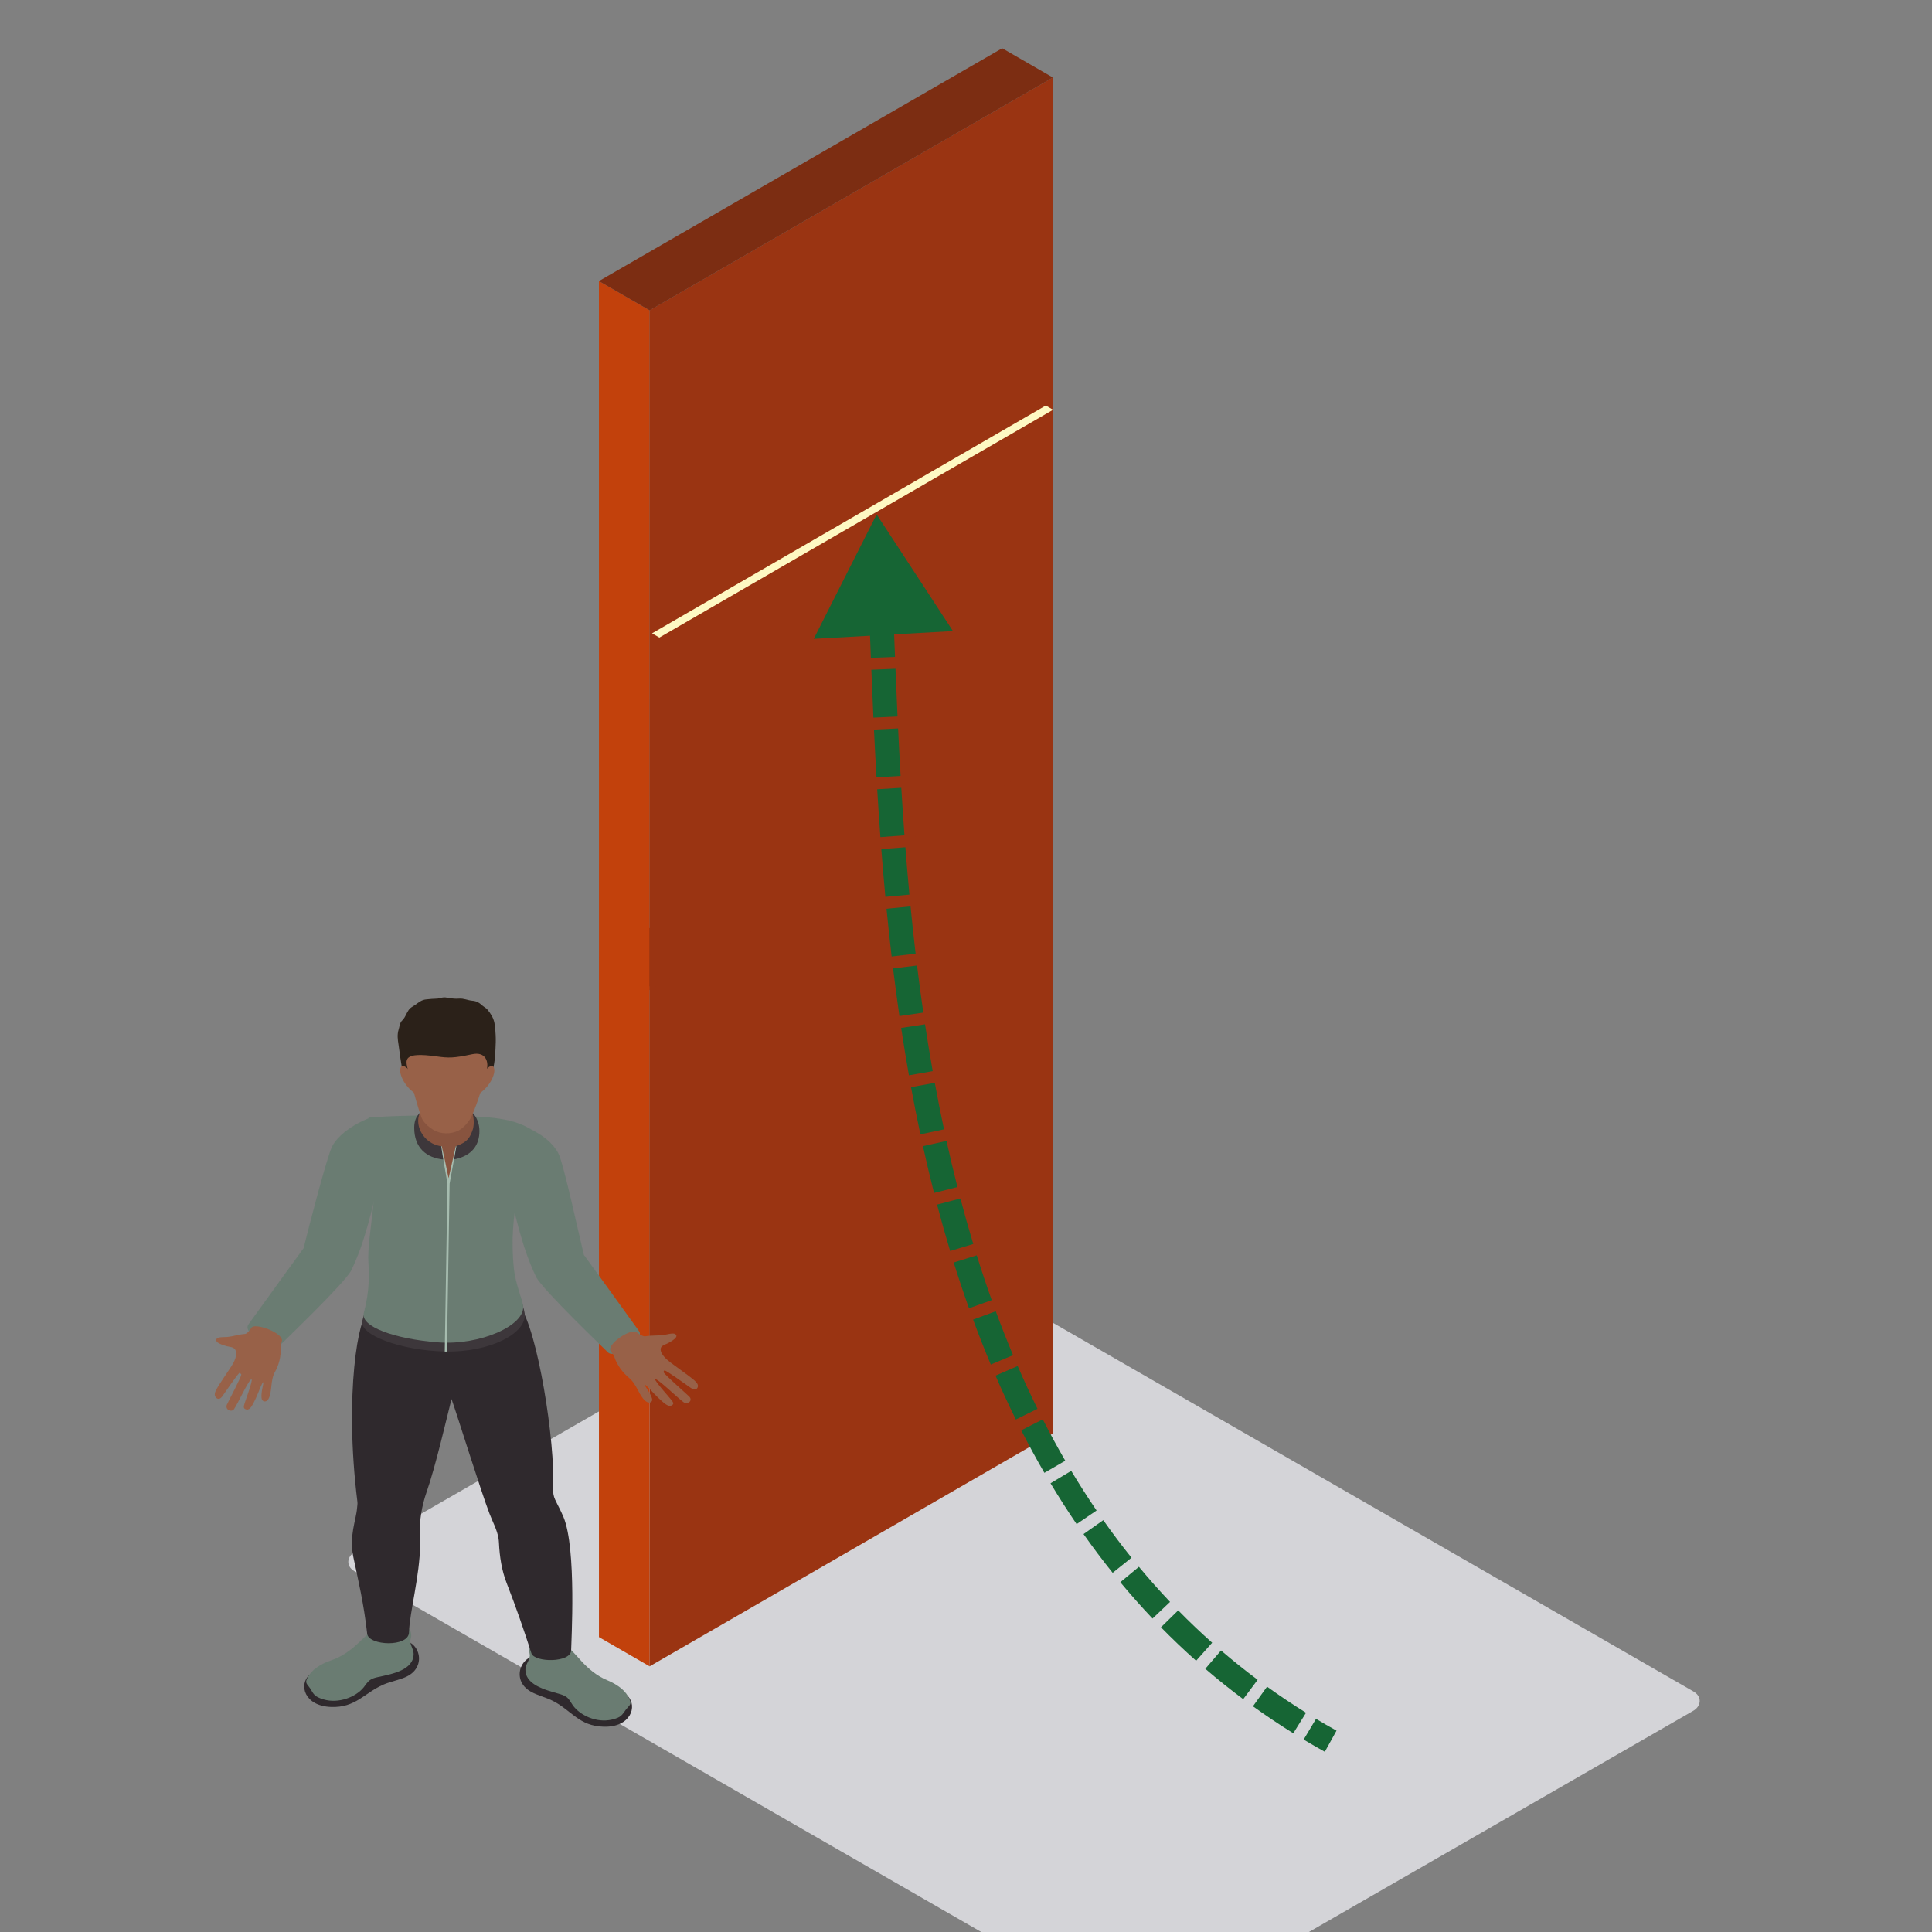 <svg width="800" height="800" viewBox="0 0 800 800" fill="none" xmlns="http://www.w3.org/2000/svg">
<rect x="0" y="0" width="800" height="800" fill="#808080" stroke="none"/>
<g clip-path="url(#clip0_7666_22716)">
<rect width="385.531" height="269.872" rx="8" transform="matrix(0.867 0.499 -0.867 0.499 373.882 512)" fill="#D4D4D8"/>
<rect width="24.241" height="281.496" transform="matrix(0.866 0.5 3.18436e-05 1 248 396.385)" fill="#C2410C"/>
<rect width="192.824" height="281.496" transform="matrix(0.866 -0.5 -3.18436e-05 1 268.995 408.504)" fill="#9A3412"/>
<rect width="192.824" height="24.241" transform="matrix(0.866 -0.5 0.866 0.5 248 396.387)" fill="#7C2D12"/>
<rect width="24.241" height="281.496" transform="matrix(0.866 0.5 3.18436e-05 1 248 116.385)" fill="#C2410C"/>
<rect width="192.824" height="281.496" transform="matrix(0.866 -0.5 -3.18436e-05 1 268.995 128.504)" fill="#9A3412"/>
<rect width="192.824" height="24.241" transform="matrix(0.866 -0.5 0.866 0.5 248 116.387)" fill="#7C2D12"/>
<rect width="188.261" height="3.499" transform="matrix(0.866 -0.501 0.866 0.501 270 262.248)" fill="#FEF9C3"/>
<path d="M363 213L336.959 264.529L394.604 261.317L363 213ZM358.798 227.999C359.1 234.306 359.377 240.874 359.649 247.681L369.641 247.281C369.369 240.462 369.09 233.865 368.786 227.521L358.798 227.999ZM359.847 252.678C360.097 259.056 360.349 265.655 360.615 272.4L370.607 272.005C370.341 265.252 370.091 258.69 369.84 252.287L359.847 252.678ZM360.812 277.331C361.072 283.793 361.351 290.405 361.661 297.148L371.651 296.688C371.342 289.97 371.064 283.378 370.804 276.928L360.812 277.331ZM361.894 302.1C362.205 308.583 362.548 315.18 362.934 321.877L372.918 321.301C372.533 314.641 372.192 308.077 371.883 301.621L361.894 302.1ZM363.227 326.824C363.622 333.344 364.06 339.952 364.553 346.635L374.525 345.9C374.037 339.265 373.601 332.7 373.209 326.22L363.227 326.824ZM364.928 351.602C365.433 358.129 365.991 364.723 366.613 371.372L376.57 370.441C375.953 363.849 375.399 357.308 374.898 350.83L364.928 351.602ZM367.086 376.303C367.727 382.844 368.431 389.435 369.208 396.063L379.14 394.899C378.371 388.338 377.673 381.81 377.038 375.328L367.086 376.303ZM369.8 401.008C370.601 407.551 371.475 414.127 372.43 420.724L382.327 419.291C381.383 412.771 380.519 406.268 379.726 399.793L369.8 401.008ZM373.156 425.639C374.141 432.17 375.207 438.72 376.364 445.277L386.212 443.539C385.071 437.069 384.017 430.602 383.044 424.148L373.156 425.639ZM377.245 450.172C378.439 456.685 379.725 463.202 381.11 469.712L390.891 467.631C389.526 461.218 388.259 454.794 387.081 448.369L377.245 450.172ZM382.166 474.584C383.595 481.062 385.126 487.531 386.766 493.98L396.458 491.515C394.845 485.174 393.339 478.809 391.931 472.429L382.166 474.584ZM388.016 498.806C389.708 505.234 391.513 511.638 393.436 518.009L403.009 515.118C401.122 508.866 399.35 502.577 397.686 496.26L388.016 498.806ZM394.902 522.78C396.887 529.135 398.994 535.453 401.231 541.724L410.649 538.364C408.459 532.224 406.394 526.032 404.447 519.798L394.902 522.78ZM402.934 546.42C405.24 552.675 407.679 558.88 410.26 565.024L419.48 561.151C416.959 555.149 414.574 549.082 412.317 542.961L402.934 546.42ZM412.224 569.624C414.881 575.747 417.682 581.805 420.636 587.789L429.603 583.362C426.724 577.531 423.992 571.622 421.398 565.643L412.224 569.624ZM422.882 592.265C425.915 598.216 429.104 604.087 432.457 609.869L441.108 604.853C437.849 599.232 434.746 593.519 431.791 587.723L422.882 592.265ZM435.003 614.189C438.436 619.921 442.034 625.56 445.807 631.095L454.07 625.463C450.411 620.095 446.917 614.621 443.582 609.051L435.003 614.189ZM448.665 635.221C452.509 640.681 456.529 646.036 460.732 651.272L468.531 645.013C464.462 639.944 460.569 634.758 456.841 629.464L448.665 635.221ZM463.904 655.16C468.163 660.294 472.604 665.31 477.235 670.196L484.493 663.316C480.016 658.594 475.722 653.744 471.601 648.775L463.904 655.16ZM480.728 673.819C485.391 678.576 490.242 683.203 495.286 687.69L501.932 680.219C497.06 675.885 492.375 671.415 487.868 666.818L480.728 673.819ZM499.089 691.014C504.131 695.346 509.362 699.54 514.788 703.587L520.766 695.57C515.526 691.662 510.474 687.612 505.605 683.429L499.089 691.014ZM518.816 706.537C524.197 710.409 529.764 714.138 535.525 717.716L540.801 709.221C535.233 705.763 529.854 702.16 524.657 698.42L518.816 706.537ZM539.806 720.325C542.683 722.046 545.607 723.729 548.578 725.374L553.422 716.626C550.548 715.034 547.72 713.406 544.939 711.743L539.806 720.325Z" fill="#166534"/>
<path fill-rule="evenodd" clip-rule="evenodd" d="M219.753 700.445C222.659 702.09 226.102 702.828 229.079 704.372C236.799 708.381 239.748 714.72 249.99 714.992C261.092 715.289 264.119 706.589 259.896 702.26C259.122 701.467 226.208 685.904 223.554 685.607C215.653 684.722 211.377 695.71 219.753 700.445Z" fill="#2F292D"/>
<path fill-rule="evenodd" clip-rule="evenodd" d="M217.598 690.836C217.038 697.558 225.733 699.727 231.39 701.344C232.565 701.68 233.764 702.06 234.687 702.792C235.791 703.67 236.373 704.945 237.154 706.066C240.078 710.255 246.974 713.52 253.312 712.064C257.401 711.127 257.55 710.06 259.197 707.881C260.205 706.543 261.404 705.967 260.968 704.466C260.194 701.791 257.759 698.379 251.328 695.695C247.155 693.951 243.73 691.082 240.802 687.887C237.874 684.692 235.053 681.292 231.177 679.059C228.508 677.525 217.836 677.851 219.32 684.925C219.742 686.941 217.769 688.778 217.598 690.836Z" fill="#6A7C72"/>
<path fill-rule="evenodd" clip-rule="evenodd" d="M168.363 694.247C165.328 695.704 161.836 696.218 158.745 697.566C150.727 701.068 147.285 707.203 137.046 706.816C125.948 706.398 123.62 697.528 128.173 693.48C129.007 692.739 163.075 679.332 165.743 679.205C173.693 678.828 177.09 690.061 168.363 694.247Z" fill="#2F292D"/>
<path fill-rule="evenodd" clip-rule="evenodd" d="M171.273 684.803C171.294 691.541 162.45 693.148 156.679 694.398C155.48 694.656 154.255 694.957 153.276 695.631C152.108 696.433 151.427 697.669 150.557 698.736C147.31 702.727 140.169 705.539 133.965 703.682C129.959 702.484 129.895 701.411 128.429 699.129C127.527 697.73 126.378 697.078 126.931 695.608C127.914 692.995 130.615 689.746 137.241 687.48C141.543 686.011 145.184 683.368 148.36 680.368C151.533 677.371 154.617 674.16 158.66 672.183C161.442 670.821 172.064 671.834 170.024 678.796C169.442 680.78 171.262 682.739 171.273 684.803Z" fill="#6A7C72"/>
<path fill-rule="evenodd" clip-rule="evenodd" d="M233.328 628.177C232.103 625.26 230.89 623.183 229.846 620.918C229.218 619.55 228.973 618.071 229.044 616.592C229.977 596.946 222.606 550.758 215.178 540.688L152.513 543.656C148.641 543.831 142.391 576.986 147.998 621.886C148.101 622.714 147.927 623.547 147.86 624.378C147.441 629.66 144.46 635.826 146.341 644.877C148.346 654.52 150.593 663.565 152.041 676.492C152.598 681.477 169.356 682.195 169.356 675.86C169.573 667.974 173.917 651.849 173.917 639.973C173.917 639.216 173.885 637.51 173.828 635.532C173.661 629.529 174.641 623.554 176.643 617.828C180.337 607.237 184.752 588.07 186.956 579.312C188.94 584.689 199.147 617.579 202.71 626.819C204.034 630.247 205.897 633.557 206.44 637.155C206.529 637.737 206.582 638.318 206.607 638.9C206.884 644.564 207.718 650.207 209.808 655.552C213.694 665.505 217.027 675.208 220.04 684.585C221.279 688.442 236.504 688.643 236.504 683.269C236.504 680.352 238.815 641.245 233.328 628.177Z" fill="#2F292D"/>
<path fill-rule="evenodd" clip-rule="evenodd" d="M152.513 536.445C151.554 541.736 150.404 545.327 150.021 546.973C148.694 552.708 165.726 559.184 184.234 559.632C202.795 560.079 218.347 552.111 217.258 543.778C217.077 542.378 216.14 539.621 215.221 536.445H152.513Z" fill="#3D373B"/>
<path fill-rule="evenodd" clip-rule="evenodd" d="M152.562 462.807C159.043 489.242 151.639 510.313 152.562 523.138C153.35 534.1 151.21 541.264 150.621 543.768C149.315 549.293 163.181 554.408 181.277 555.836C198.945 557.229 217.669 548.714 216.598 540.688C216.267 538.203 213.421 531.33 212.811 525.522C210.259 501.201 217.055 485.855 220.324 468.011C212.016 462.158 198.079 462.234 184.66 461.995C163.806 461.621 152.562 462.807 152.562 462.807Z" fill="#6A7C72"/>
<path fill-rule="evenodd" clip-rule="evenodd" d="M264.634 551.218C258.419 542.515 241.764 519.61 241.764 519.61C239.602 510.731 233.448 482.225 231.33 477.851C229.211 473.48 224.217 469.192 216.583 466.234C213.563 465.061 208.169 468.262 206.682 470.905L210.376 491.554C213.773 504.21 216.207 516.843 222.01 528.77C224.508 533.895 250.785 559.011 251.744 559.998C254.498 562.848 267.257 554.893 264.634 551.218Z" fill="#6A7C72"/>
<path fill-rule="evenodd" clip-rule="evenodd" d="M102.843 548.455C109.057 539.752 125.713 516.847 125.713 516.847C127.874 507.968 135.341 479.228 137.46 474.854C139.579 470.484 145.646 465.764 153.28 462.806C156.301 461.633 159.308 465.499 160.795 468.142L157.1 488.791C153.704 501.447 151.269 514.08 145.467 526.007C142.968 531.132 116.691 556.248 115.733 557.235C112.979 560.085 100.22 552.129 102.843 548.455Z" fill="#6A7C72"/>
<path fill-rule="evenodd" clip-rule="evenodd" d="M288.916 573.353C288.671 572.621 288.036 572.052 287.44 571.506C286.198 570.369 279.689 565.72 277.847 564.333C276.005 562.95 273.336 560.63 273.563 558.48C273.702 557.16 275.575 556.729 276.523 556.224C279.99 554.374 280.686 553.272 279.682 552.464C278.826 551.777 276.285 552.569 275.157 552.735C272.246 553.163 269.961 552.882 267.178 553.33C266.323 553.467 264.74 552.547 263.654 551.707C261.642 549.601 250.519 556.889 253.004 559.691L254.235 561.333C254.235 561.333 255.282 566.183 260.492 570.576C263.81 573.375 264.538 577.835 267.281 580.139C268.708 581.334 270.472 580.737 269.975 579.034C269.265 576.593 266.802 573.803 266.877 573.308C267.303 573.177 270.6 576.819 270.894 577.126C271.906 578.171 272.935 579.206 274.042 580.168C275.377 581.328 277.141 582.928 278.493 581.689C279.022 581.203 278.752 580.778 278.404 580.219C277.875 579.369 270.894 571.736 271.285 571.088C272.3 570.714 280.672 578.951 283.099 580.66C284.661 581.759 286.968 580.05 285.491 578.385C284.792 577.596 274.958 569.072 274.816 568.231C274.766 567.928 274.873 567.554 275.196 567.455C275.703 567.301 285.449 574.292 285.875 574.593C286.507 575.033 287.284 575.5 288.047 575.276C288.856 575.037 289.165 574.088 288.916 573.353Z" fill="#986148"/>
<path fill-rule="evenodd" clip-rule="evenodd" d="M88.936 577.505C88.892 576.711 89.262 575.996 89.604 575.308C90.32 573.877 94.552 567.7 95.724 565.887C96.896 564.07 98.478 561.125 97.484 559.02C96.873 557.728 95.005 557.729 93.958 557.444C90.117 556.391 89.076 555.444 89.697 554.401C90.224 553.514 92.834 553.722 93.925 553.623C96.735 553.378 98.715 552.566 101.415 552.367C102.247 552.308 103.356 551.017 104.036 549.925C105.098 547.344 117.915 552.078 116.679 555.465L116.155 557.396C116.155 557.396 116.979 562.508 113.84 568.124C111.838 571.7 112.811 576.345 111.156 579.292C110.293 580.824 108.464 580.632 108.292 578.807C108.046 576.195 109.27 572.823 109.02 572.342C108.583 572.314 106.911 576.733 106.752 577.108C106.216 578.391 105.659 579.668 105.001 580.891C104.207 582.362 103.188 584.38 101.497 583.446C100.838 583.084 100.933 582.595 101.043 581.951C101.212 580.978 104.778 571.697 104.184 571.14C103.12 570.998 98.506 581.204 96.92 583.485C95.902 584.95 93.171 583.77 93.905 581.755C94.252 580.803 100.093 569.968 99.916 569.092L99.287 568.403C98.766 568.368 92.442 577.642 92.164 578.041C91.749 578.628 91.211 579.279 90.436 579.23C89.609 579.176 88.981 578.298 88.936 577.505Z" fill="#986148"/>
<path fill-rule="evenodd" clip-rule="evenodd" d="M174.105 460.227L174.002 460.648C172.043 462.553 171.521 464.613 171.521 467.013C171.521 475.122 176.398 479.499 183.808 480.141L187.818 480.116C195.584 478.668 198.522 474.026 198.522 468.307C198.522 465.639 197.692 462.77 195.328 460.386C195.179 460.236 181.725 460.492 174.105 460.227Z" fill="#3D373B"/>
<path fill-rule="evenodd" clip-rule="evenodd" d="M188.73 474.637L185.735 490.092L182.85 474.637C179.929 474.279 177.544 472.931 175.705 470.771C173.58 468.269 172.625 464.966 173.438 461.905C173.58 461.384 173.757 460.87 173.981 460.368C175.205 457.598 172.256 454.176 173.537 448.214C174.527 443.601 180.713 441.569 184.812 444.476C191.506 449.227 194.81 452.997 194.757 457.01C194.75 457.457 194.931 458.528 195.431 460.113C196.191 462.502 196.421 465.052 195.846 467.483C194.664 470.944 193.696 472.899 188.73 474.637Z" fill="#88543F"/>
<path fill-rule="evenodd" clip-rule="evenodd" d="M188.731 474.638L185.746 487.865C184.862 483.402 183.929 479.082 182.924 474.634L182.694 474.615C183.45 479.83 184.426 484.922 185.291 490.121L184.163 559.654L185.047 559.667L186.179 490.127L188.993 474.622L188.731 474.638Z" fill="#A6BCAF"/>
<path fill-rule="evenodd" clip-rule="evenodd" d="M166.886 443.949C168.047 447.54 170.244 451.793 173.729 453.742C177.587 455.895 181.515 455.988 186.03 456.017C189.146 456.039 191.414 453.304 194.374 452.409C195.733 452 200.602 450.681 202.664 446.738C204.588 443.057 204.974 438.469 205.166 434.463C205.251 432.623 205.358 430.619 205.237 428.641C205.131 426.884 205.074 425.117 204.694 423.382C204.272 421.449 203.204 419.753 201.951 418.171C201.589 417.714 201.156 417.376 200.648 417.06C199.665 416.446 198.97 415.567 197.876 414.999C197.177 414.634 196.379 414.452 195.584 414.388C193.699 414.238 192.028 413.337 190.047 413.51C188.745 413.622 187.343 413.491 186.033 413.299C185.327 413.197 184.717 412.992 183.982 412.992C183.009 412.989 182.151 413.385 181.221 413.491C180.163 413.612 179.084 413.558 178.02 413.692C177.076 413.81 176.114 413.788 175.198 414.104C173.601 414.657 172.409 415.893 170.989 416.711C170.272 417.123 169.686 417.568 169.218 418.232C168.37 419.433 167.915 420.884 167.018 422.047C166.695 422.465 166.258 422.743 165.992 423.226C165.467 424.168 165.389 425.261 165.076 426.268C164.398 428.431 164.682 430.437 165.034 432.632C165.314 434.386 166.141 441.645 166.886 443.949Z" fill="#2B2119"/>
<path fill-rule="evenodd" clip-rule="evenodd" d="M195.477 436.539C187.783 438.188 185.692 438.118 180.805 437.437C166.567 435.45 167.851 438.827 168.98 443.306C171.301 452.527 173.459 460.004 174.524 462.729C175.343 464.838 177.356 466.547 179.375 467.812C182.403 469.707 186.715 469.768 189.951 468.087C192.237 466.902 194.444 463.994 195.172 462.448C196.822 458.933 199.168 452.527 201.493 443.306L201.596 442.872C202.401 439.303 200.893 435.38 195.477 436.539Z" fill="#986148"/>
<path fill-rule="evenodd" clip-rule="evenodd" d="M199.087 447.034L196.719 453.778C201.929 451.427 205.035 445.593 204.68 442.765C204.236 439.238 199.928 443.216 199.087 447.034Z" fill="#986148"/>
<path fill-rule="evenodd" clip-rule="evenodd" d="M171.315 447.034L173.679 453.778C168.469 451.427 165.364 445.593 165.722 442.765C166.162 439.238 170.474 443.216 171.315 447.034Z" fill="#986148"/>
</g>
<defs>
<clipPath id="clip0_7666_22716">
<rect width="800" height="800" fill="white"/>
</clipPath>
</defs>
</svg>
